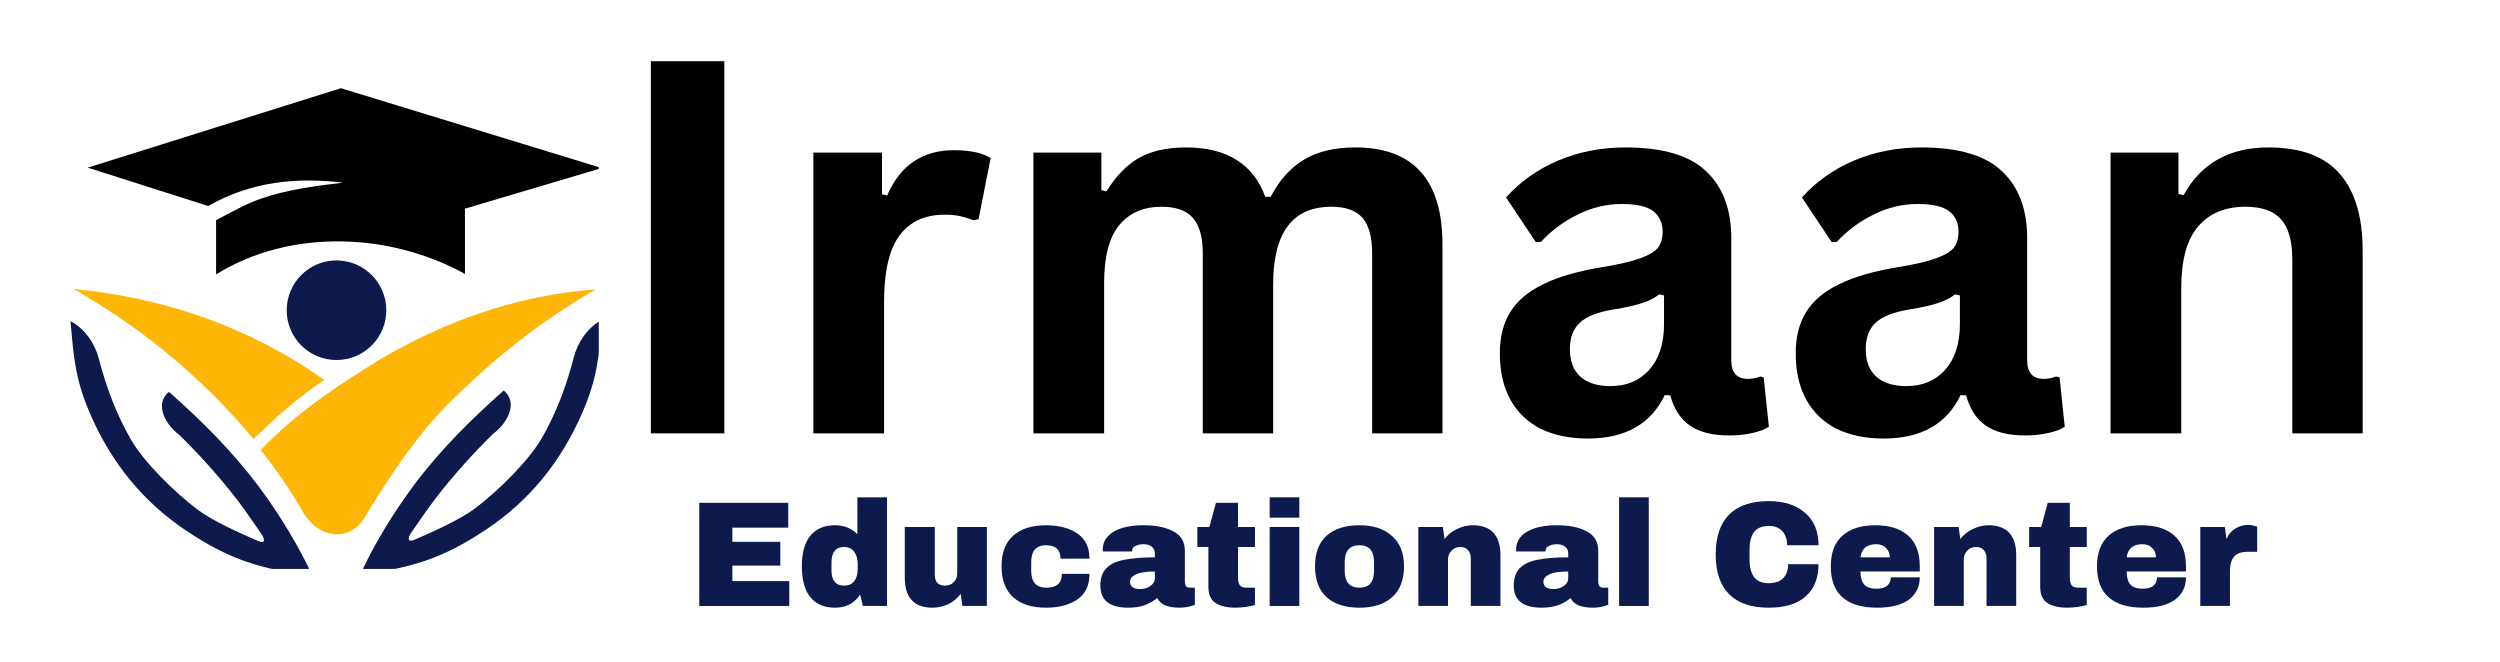 <svg xmlns="http://www.w3.org/2000/svg" xmlns:xlink="http://www.w3.org/1999/xlink" width="151" viewBox="0 0 113.25 30" height="40" preserveAspectRatio="xMidYMid meet"><defs><g></g><clipPath id="5754b37ac3"><path d="M 3.176 14 L 15 14 L 15 25.773 L 3.176 25.773 Z M 3.176 14 " clip-rule="nonzero"></path></clipPath><clipPath id="4d1d378e1e"><path d="M 16 14 L 27.125 14 L 27.125 25.773 L 16 25.773 Z M 16 14 " clip-rule="nonzero"></path></clipPath><clipPath id="52ffebdb87"><path d="M 3.176 13 L 15 13 L 15 20 L 3.176 20 Z M 3.176 13 " clip-rule="nonzero"></path></clipPath><clipPath id="37f25e2cf4"><path d="M 3.176 3.996 L 27.125 3.996 L 27.125 13 L 3.176 13 Z M 3.176 3.996 " clip-rule="nonzero"></path></clipPath><clipPath id="89659c3d96"><path d="M 27 0 L 111.059 0 L 111.059 29 L 27 29 Z M 27 0 " clip-rule="nonzero"></path></clipPath><clipPath id="c45fac5c0c"><rect x="0" width="85" y="0" height="29"></rect></clipPath><clipPath id="8621862a1c"><path d="M 30 21 L 103 21 L 103 29.031 L 30 29.031 Z M 30 21 " clip-rule="nonzero"></path></clipPath><clipPath id="232326e2f0"><path d="M 69 2 L 72.961 2 L 72.961 7 L 69 7 Z M 69 2 " clip-rule="nonzero"></path></clipPath><clipPath id="e76fe41d2d"><rect x="0" width="73" y="0" height="9"></rect></clipPath></defs><g clip-path="url(#5754b37ac3)"><path fill="#0e194e" d="M 4.109 18.805 C 5.062 20.977 6.473 22.727 8.441 24.043 C 10.523 25.43 11.812 25.738 14.168 26.121 C 13.562 24.773 12.629 23.254 11.742 22.066 C 10.48 20.383 9.086 19.02 7.652 17.75 C 6.957 18.324 7.535 19.281 8.129 19.707 C 9.023 20.59 9.902 21.551 10.75 22.648 C 11.129 23.145 11.484 23.68 11.844 24.191 C 12 24.418 12.031 24.656 11.695 24.508 C 10.879 24.156 9.633 23.605 8.934 23.074 C 7.934 22.316 6.523 20.957 5.906 19.867 C 5.285 18.777 4.816 17.566 4.477 16.246 C 4.301 15.562 3.832 14.871 3.195 14.551 C 3.336 16.203 3.414 17.219 4.109 18.805 Z M 4.109 18.805 " fill-opacity="1" fill-rule="evenodd"></path></g><g clip-path="url(#4d1d378e1e)"><path fill="#0e194e" d="M 18.73 22.008 C 17.844 23.191 16.91 24.715 16.305 26.062 C 18.66 25.68 19.949 25.371 22.027 23.984 C 24 22.668 25.406 20.914 26.359 18.742 C 27.055 17.156 27.137 16.141 27.277 14.488 C 26.637 14.809 26.168 15.504 25.992 16.188 C 25.656 17.504 25.188 18.719 24.566 19.809 C 23.949 20.895 22.535 22.258 21.539 23.016 C 20.84 23.543 19.594 24.098 18.777 24.449 C 18.441 24.594 18.473 24.355 18.629 24.129 C 18.988 23.617 19.34 23.086 19.723 22.59 C 20.57 21.488 21.445 20.531 22.34 19.648 C 22.934 19.223 23.516 18.266 22.82 17.688 C 21.387 18.957 19.992 20.32 18.73 22.004 Z M 18.73 22.008 " fill-opacity="1" fill-rule="evenodd"></path></g><path fill="#fdb606" d="M 16.625 23.266 C 17.527 21.766 18.844 19.789 20.07 18.539 C 22.184 16.375 24.461 14.559 26.996 13.109 C 23.57 13.359 20.34 14.457 17.266 16.25 C 15.371 17.426 13.488 18.629 11.809 20.387 C 12.508 21.254 13.141 22.191 13.727 23.195 C 14.465 24.465 15.957 24.59 16.625 23.266 Z M 16.625 23.266 " fill-opacity="1" fill-rule="evenodd"></path><g clip-path="url(#52ffebdb87)"><path fill="#fdb606" d="M 11.488 19.887 C 12.453 18.938 13.48 18.02 14.688 17.207 C 11.301 14.812 7.453 13.488 3.332 13.09 C 6.273 14.77 9.023 16.949 11.488 19.887 Z M 11.488 19.887 " fill-opacity="1" fill-rule="evenodd"></path></g><path fill="#0e194e" d="M 12.988 14.055 C 12.988 15.301 13.996 16.309 15.242 16.309 C 16.488 16.309 17.5 15.301 17.5 14.055 C 17.5 12.809 16.488 11.797 15.242 11.797 C 13.996 11.797 12.988 12.809 12.988 14.055 Z M 12.988 14.055 " fill-opacity="1" fill-rule="evenodd"></path><g clip-path="url(#37f25e2cf4)"><path fill="#000000" d="M 9.789 12.43 C 13.145 10.348 17.668 10.531 21.062 12.41 C 21.062 11.426 21.062 10.441 21.062 9.453 C 23.129 8.84 25.191 8.227 27.258 7.613 C 23.32 6.41 19.383 5.203 15.445 3.996 C 11.621 5.195 7.797 6.395 3.973 7.594 C 5.793 8.176 7.609 8.754 9.43 9.332 C 11.457 8.176 13.531 8.039 15.547 8.273 C 14.285 8.422 12.992 8.59 11.781 9.012 C 11.109 9.246 10.426 9.645 9.789 9.973 C 9.789 10.793 9.789 11.613 9.789 12.43 Z M 9.789 12.43 " fill-opacity="1" fill-rule="evenodd"></path></g><g clip-path="url(#89659c3d96)"><g transform="matrix(1, 0, 0, 1, 27, 0)"><g clip-path="url(#c45fac5c0c)"><g fill="#000000" fill-opacity="1"><g transform="translate(0.296, 19.632)"><g><path d="M 5.516 0 L 2.188 0 L 2.188 -16.859 L 5.516 -16.859 Z M 5.516 0 "></path></g></g></g><g fill="#000000" fill-opacity="1"><g transform="translate(8.017, 19.632)"><g><path d="M 1.828 0 L 1.828 -12.719 L 4.938 -12.719 L 4.938 -10.828 L 5.172 -10.781 C 5.484 -11.488 5.891 -12.004 6.391 -12.328 C 6.891 -12.66 7.492 -12.828 8.203 -12.828 C 8.93 -12.828 9.484 -12.707 9.859 -12.469 L 9.312 -9.703 L 9.078 -9.656 C 8.867 -9.738 8.664 -9.801 8.469 -9.844 C 8.281 -9.883 8.047 -9.906 7.766 -9.906 C 6.879 -9.906 6.203 -9.594 5.734 -8.969 C 5.266 -8.344 5.031 -7.336 5.031 -5.953 L 5.031 0 Z M 1.828 0 "></path></g></g></g><g fill="#000000" fill-opacity="1"><g transform="translate(17.986, 19.632)"><g><path d="M 1.828 0 L 1.828 -12.719 L 4.906 -12.719 L 4.906 -11.016 L 5.141 -10.969 C 5.555 -11.645 6.039 -12.145 6.594 -12.469 C 7.156 -12.789 7.867 -12.953 8.734 -12.953 C 9.691 -12.953 10.461 -12.758 11.047 -12.375 C 11.641 -12 12.066 -11.445 12.328 -10.719 L 12.578 -10.719 C 12.973 -11.477 13.477 -12.039 14.094 -12.406 C 14.707 -12.77 15.477 -12.953 16.406 -12.953 C 19.039 -12.953 20.359 -11.484 20.359 -8.547 L 20.359 0 L 17.172 0 L 17.172 -8.156 C 17.172 -8.895 17.023 -9.43 16.734 -9.766 C 16.441 -10.098 15.973 -10.266 15.328 -10.266 C 13.566 -10.266 12.688 -9.094 12.688 -6.75 L 12.688 0 L 9.5 0 L 9.5 -8.156 C 9.5 -8.895 9.348 -9.43 9.047 -9.766 C 8.754 -10.098 8.285 -10.266 7.641 -10.266 C 6.816 -10.266 6.176 -9.988 5.719 -9.438 C 5.258 -8.883 5.031 -8.008 5.031 -6.812 L 5.031 0 Z M 1.828 0 "></path></g></g></g><g fill="#000000" fill-opacity="1"><g transform="translate(39.974, 19.632)"><g><path d="M 4.953 0.234 C 4.141 0.234 3.43 0.086 2.828 -0.203 C 2.234 -0.504 1.773 -0.941 1.453 -1.516 C 1.129 -2.098 0.969 -2.801 0.969 -3.625 C 0.969 -4.375 1.129 -5.004 1.453 -5.516 C 1.773 -6.023 2.273 -6.441 2.953 -6.766 C 3.629 -7.098 4.516 -7.352 5.609 -7.531 C 6.367 -7.656 6.945 -7.789 7.344 -7.938 C 7.738 -8.082 8.004 -8.242 8.141 -8.422 C 8.273 -8.609 8.344 -8.844 8.344 -9.125 C 8.344 -9.531 8.203 -9.844 7.922 -10.062 C 7.641 -10.281 7.164 -10.391 6.5 -10.391 C 5.789 -10.391 5.117 -10.227 4.484 -9.906 C 3.848 -9.594 3.297 -9.18 2.828 -8.672 L 2.594 -8.672 L 1.25 -10.688 C 1.895 -11.406 2.68 -11.961 3.609 -12.359 C 4.547 -12.754 5.562 -12.953 6.656 -12.953 C 8.344 -12.953 9.562 -12.594 10.312 -11.875 C 11.07 -11.164 11.453 -10.156 11.453 -8.844 L 11.453 -3.312 C 11.453 -2.75 11.703 -2.469 12.203 -2.469 C 12.391 -2.469 12.578 -2.504 12.766 -2.578 L 12.922 -2.531 L 13.156 -0.297 C 12.977 -0.18 12.727 -0.086 12.406 -0.016 C 12.094 0.055 11.75 0.094 11.375 0.094 C 10.613 0.094 10.02 -0.051 9.594 -0.344 C 9.164 -0.633 8.863 -1.094 8.688 -1.719 L 8.438 -1.734 C 7.812 -0.422 6.648 0.234 4.953 0.234 Z M 5.969 -2.141 C 6.707 -2.141 7.297 -2.383 7.734 -2.875 C 8.18 -3.375 8.406 -4.066 8.406 -4.953 L 8.406 -6.25 L 8.188 -6.297 C 7.988 -6.141 7.734 -6.008 7.422 -5.906 C 7.117 -5.801 6.676 -5.703 6.094 -5.609 C 5.395 -5.492 4.895 -5.297 4.594 -5.016 C 4.289 -4.734 4.141 -4.332 4.141 -3.812 C 4.141 -3.27 4.301 -2.852 4.625 -2.562 C 4.945 -2.281 5.395 -2.141 5.969 -2.141 Z M 5.969 -2.141 "></path></g></g></g><g fill="#000000" fill-opacity="1"><g transform="translate(53.377, 19.632)"><g><path d="M 4.953 0.234 C 4.141 0.234 3.43 0.086 2.828 -0.203 C 2.234 -0.504 1.773 -0.941 1.453 -1.516 C 1.129 -2.098 0.969 -2.801 0.969 -3.625 C 0.969 -4.375 1.129 -5.004 1.453 -5.516 C 1.773 -6.023 2.273 -6.441 2.953 -6.766 C 3.629 -7.098 4.516 -7.352 5.609 -7.531 C 6.367 -7.656 6.945 -7.789 7.344 -7.938 C 7.738 -8.082 8.004 -8.242 8.141 -8.422 C 8.273 -8.609 8.344 -8.844 8.344 -9.125 C 8.344 -9.531 8.203 -9.844 7.922 -10.062 C 7.641 -10.281 7.164 -10.391 6.5 -10.391 C 5.789 -10.391 5.117 -10.227 4.484 -9.906 C 3.848 -9.594 3.297 -9.18 2.828 -8.672 L 2.594 -8.672 L 1.25 -10.688 C 1.895 -11.406 2.68 -11.961 3.609 -12.359 C 4.547 -12.754 5.562 -12.953 6.656 -12.953 C 8.344 -12.953 9.562 -12.594 10.312 -11.875 C 11.07 -11.164 11.453 -10.156 11.453 -8.844 L 11.453 -3.312 C 11.453 -2.75 11.703 -2.469 12.203 -2.469 C 12.391 -2.469 12.578 -2.504 12.766 -2.578 L 12.922 -2.531 L 13.156 -0.297 C 12.977 -0.18 12.727 -0.086 12.406 -0.016 C 12.094 0.055 11.75 0.094 11.375 0.094 C 10.613 0.094 10.02 -0.051 9.594 -0.344 C 9.164 -0.633 8.863 -1.094 8.688 -1.719 L 8.438 -1.734 C 7.812 -0.422 6.648 0.234 4.953 0.234 Z M 5.969 -2.141 C 6.707 -2.141 7.297 -2.383 7.734 -2.875 C 8.18 -3.375 8.406 -4.066 8.406 -4.953 L 8.406 -6.25 L 8.188 -6.297 C 7.988 -6.141 7.734 -6.008 7.422 -5.906 C 7.117 -5.801 6.676 -5.703 6.094 -5.609 C 5.395 -5.492 4.895 -5.297 4.594 -5.016 C 4.289 -4.734 4.141 -4.332 4.141 -3.812 C 4.141 -3.27 4.301 -2.852 4.625 -2.562 C 4.945 -2.281 5.395 -2.141 5.969 -2.141 Z M 5.969 -2.141 "></path></g></g></g><g fill="#000000" fill-opacity="1"><g transform="translate(66.779, 19.632)"><g><path d="M 1.828 0 L 1.828 -12.719 L 4.906 -12.719 L 4.906 -10.844 L 5.141 -10.797 C 5.93 -12.234 7.211 -12.953 8.984 -12.953 C 10.453 -12.953 11.531 -12.551 12.219 -11.75 C 12.906 -10.957 13.25 -9.797 13.25 -8.266 L 13.25 0 L 10.062 0 L 10.062 -7.875 C 10.062 -8.719 9.891 -9.328 9.547 -9.703 C 9.211 -10.078 8.676 -10.266 7.938 -10.266 C 7.02 -10.266 6.305 -9.969 5.797 -9.375 C 5.285 -8.781 5.031 -7.848 5.031 -6.578 L 5.031 0 Z M 1.828 0 "></path></g></g></g><g fill="#000000" fill-opacity="1"><g transform="translate(81.69, 19.632)"><g></g></g></g></g></g></g><g clip-path="url(#8621862a1c)"><g transform="matrix(1, 0, 0, 1, 30, 21)"><g clip-path="url(#e76fe41d2d)"><g fill="#0e194e" fill-opacity="1"><g transform="translate(1.176, 6.45)"><g><path d="M 0.5 -4.672 L 4.531 -4.672 L 4.531 -3.547 L 2 -3.547 L 2 -2.906 L 4.172 -2.906 L 4.172 -1.828 L 2 -1.828 L 2 -1.125 L 4.578 -1.125 L 4.578 0 L 0.5 0 Z M 0.5 -4.672 "></path></g></g></g><g fill="#0e194e" fill-opacity="1"><g transform="translate(6.073, 6.45)"><g><path d="M 3.016 0 L 2.891 -0.516 C 2.629 -0.117 2.25 0.078 1.75 0.078 C 1.27 0.078 0.898 -0.078 0.641 -0.391 C 0.379 -0.711 0.25 -1.18 0.25 -1.797 C 0.25 -2.41 0.379 -2.875 0.641 -3.188 C 0.898 -3.5 1.27 -3.656 1.75 -3.656 C 2.164 -3.656 2.504 -3.52 2.766 -3.25 L 2.766 -4.922 L 4.109 -4.922 L 4.109 0 Z M 2.172 -2.672 C 1.785 -2.672 1.594 -2.438 1.594 -1.969 L 1.594 -1.609 C 1.594 -1.148 1.785 -0.922 2.172 -0.922 C 2.367 -0.922 2.52 -0.988 2.625 -1.125 C 2.727 -1.258 2.781 -1.441 2.781 -1.672 L 2.781 -1.906 C 2.781 -2.125 2.727 -2.305 2.625 -2.453 C 2.52 -2.598 2.367 -2.672 2.172 -2.672 Z M 2.172 -2.672 "></path></g></g></g><g fill="#0e194e" fill-opacity="1"><g transform="translate(10.596, 6.45)"><g><path d="M 3 0 L 2.922 -0.547 C 2.773 -0.348 2.586 -0.191 2.359 -0.078 C 2.129 0.023 1.891 0.078 1.641 0.078 C 1.223 0.078 0.91 -0.035 0.703 -0.266 C 0.492 -0.492 0.391 -0.828 0.391 -1.266 L 0.391 -3.578 L 1.75 -3.578 L 1.75 -1.422 C 1.75 -1.266 1.785 -1.141 1.859 -1.047 C 1.941 -0.961 2.055 -0.922 2.203 -0.922 C 2.367 -0.922 2.504 -0.973 2.609 -1.078 C 2.711 -1.18 2.766 -1.316 2.766 -1.484 L 2.766 -3.578 L 4.109 -3.578 L 4.109 0 Z M 3 0 "></path></g></g></g><g fill="#0e194e" fill-opacity="1"><g transform="translate(15.12, 6.45)"><g><path d="M 2.266 -3.656 C 2.848 -3.656 3.32 -3.531 3.688 -3.281 C 4.051 -3.031 4.234 -2.648 4.234 -2.141 L 2.922 -2.141 C 2.922 -2.547 2.703 -2.75 2.266 -2.75 C 1.816 -2.75 1.594 -2.492 1.594 -1.984 L 1.594 -1.594 C 1.594 -1.082 1.82 -0.828 2.281 -0.828 C 2.75 -0.828 2.984 -1.035 2.984 -1.453 L 4.234 -1.453 C 4.234 -0.93 4.051 -0.547 3.688 -0.297 C 3.32 -0.047 2.848 0.078 2.266 0.078 C 1.629 0.078 1.133 -0.078 0.781 -0.391 C 0.426 -0.711 0.25 -1.18 0.25 -1.797 C 0.25 -2.41 0.426 -2.875 0.781 -3.188 C 1.133 -3.5 1.629 -3.656 2.266 -3.656 Z M 2.266 -3.656 "></path></g></g></g><g fill="#0e194e" fill-opacity="1"><g transform="translate(19.643, 6.45)"><g><path d="M 2.172 -3.656 C 2.723 -3.656 3.172 -3.562 3.516 -3.375 C 3.859 -3.195 4.031 -2.906 4.031 -2.5 L 4.031 -1.094 C 4.031 -1.02 4.047 -0.957 4.078 -0.906 C 4.117 -0.852 4.176 -0.828 4.25 -0.828 L 4.484 -0.828 L 4.484 -0.047 C 4.473 -0.047 4.438 -0.035 4.375 -0.016 C 4.32 0.004 4.242 0.023 4.141 0.047 C 4.035 0.066 3.914 0.078 3.781 0.078 C 3.52 0.078 3.301 0.039 3.125 -0.031 C 2.957 -0.113 2.844 -0.223 2.781 -0.359 C 2.613 -0.223 2.422 -0.113 2.203 -0.031 C 1.992 0.039 1.75 0.078 1.469 0.078 C 0.625 0.078 0.203 -0.254 0.203 -0.922 C 0.203 -1.266 0.297 -1.531 0.484 -1.719 C 0.672 -1.906 0.941 -2.031 1.297 -2.094 C 1.648 -2.164 2.109 -2.203 2.672 -2.203 L 2.672 -2.375 C 2.672 -2.508 2.625 -2.613 2.531 -2.688 C 2.438 -2.758 2.312 -2.797 2.156 -2.797 C 2.02 -2.797 1.898 -2.77 1.797 -2.719 C 1.691 -2.676 1.641 -2.598 1.641 -2.484 L 1.641 -2.469 L 0.312 -2.469 C 0.312 -2.488 0.312 -2.52 0.312 -2.562 C 0.312 -2.895 0.473 -3.16 0.797 -3.359 C 1.117 -3.555 1.578 -3.656 2.172 -3.656 Z M 2.672 -1.562 C 2.297 -1.562 2.016 -1.52 1.828 -1.438 C 1.641 -1.352 1.547 -1.238 1.547 -1.094 C 1.547 -0.875 1.703 -0.766 2.016 -0.766 C 2.191 -0.766 2.344 -0.812 2.469 -0.906 C 2.602 -1 2.672 -1.113 2.672 -1.25 Z M 2.672 -1.562 "></path></g></g></g><g fill="#0e194e" fill-opacity="1"><g transform="translate(24.052, 6.45)"><g><path d="M 2.797 -3.578 L 2.797 -2.672 L 2.031 -2.672 L 2.031 -1.297 C 2.031 -1.141 2.055 -1.02 2.109 -0.938 C 2.172 -0.863 2.273 -0.828 2.422 -0.828 L 2.797 -0.828 L 2.797 -0.047 C 2.68 -0.004 2.535 0.023 2.359 0.047 C 2.191 0.066 2.047 0.078 1.922 0.078 C 1.523 0.078 1.219 0.004 1 -0.141 C 0.789 -0.285 0.688 -0.531 0.688 -0.875 L 0.688 -2.672 L 0.188 -2.672 L 0.188 -3.578 L 0.734 -3.578 L 1.031 -4.672 L 2.031 -4.672 L 2.031 -3.578 Z M 2.797 -3.578 "></path></g></g></g><g fill="#0e194e" fill-opacity="1"><g transform="translate(27.063, 6.45)"><g><path d="M 0.453 -4 L 0.453 -4.922 L 1.797 -4.922 L 1.797 -4 Z M 0.453 0 L 0.453 -3.578 L 1.797 -3.578 L 1.797 0 Z M 0.453 0 "></path></g></g></g><g fill="#0e194e" fill-opacity="1"><g transform="translate(29.321, 6.45)"><g><path d="M 2.266 -3.656 C 2.891 -3.656 3.379 -3.492 3.734 -3.172 C 4.098 -2.859 4.281 -2.398 4.281 -1.797 C 4.281 -1.18 4.098 -0.711 3.734 -0.391 C 3.379 -0.078 2.891 0.078 2.266 0.078 C 1.629 0.078 1.133 -0.078 0.781 -0.391 C 0.426 -0.711 0.25 -1.18 0.25 -1.797 C 0.25 -2.41 0.426 -2.875 0.781 -3.188 C 1.133 -3.5 1.629 -3.656 2.266 -3.656 Z M 2.266 -2.75 C 1.816 -2.75 1.594 -2.492 1.594 -1.984 L 1.594 -1.594 C 1.594 -1.082 1.816 -0.828 2.266 -0.828 C 2.703 -0.828 2.922 -1.082 2.922 -1.594 L 2.922 -1.984 C 2.922 -2.492 2.703 -2.75 2.266 -2.75 Z M 2.266 -2.75 "></path></g></g></g><g fill="#0e194e" fill-opacity="1"><g transform="translate(33.845, 6.45)"><g><path d="M 2.875 -3.656 C 3.289 -3.656 3.602 -3.539 3.812 -3.312 C 4.02 -3.082 4.125 -2.75 4.125 -2.312 L 4.125 0 L 2.781 0 L 2.781 -2.156 C 2.781 -2.312 2.738 -2.438 2.656 -2.531 C 2.57 -2.625 2.457 -2.672 2.312 -2.672 C 2.145 -2.672 2.008 -2.613 1.906 -2.5 C 1.801 -2.395 1.75 -2.266 1.75 -2.109 L 1.75 0 L 0.406 0 L 0.406 -3.578 L 1.516 -3.578 L 1.594 -3.031 C 1.738 -3.227 1.926 -3.379 2.156 -3.484 C 2.383 -3.598 2.625 -3.656 2.875 -3.656 Z M 2.875 -3.656 "></path></g></g></g><g fill="#0e194e" fill-opacity="1"><g transform="translate(38.369, 6.45)"><g><path d="M 2.172 -3.656 C 2.723 -3.656 3.172 -3.562 3.516 -3.375 C 3.859 -3.195 4.031 -2.906 4.031 -2.5 L 4.031 -1.094 C 4.031 -1.02 4.047 -0.957 4.078 -0.906 C 4.117 -0.852 4.176 -0.828 4.25 -0.828 L 4.484 -0.828 L 4.484 -0.047 C 4.473 -0.047 4.438 -0.035 4.375 -0.016 C 4.32 0.004 4.242 0.023 4.141 0.047 C 4.035 0.066 3.914 0.078 3.781 0.078 C 3.52 0.078 3.301 0.039 3.125 -0.031 C 2.957 -0.113 2.844 -0.223 2.781 -0.359 C 2.613 -0.223 2.422 -0.113 2.203 -0.031 C 1.992 0.039 1.75 0.078 1.469 0.078 C 0.625 0.078 0.203 -0.254 0.203 -0.922 C 0.203 -1.266 0.297 -1.531 0.484 -1.719 C 0.672 -1.906 0.941 -2.031 1.297 -2.094 C 1.648 -2.164 2.109 -2.203 2.672 -2.203 L 2.672 -2.375 C 2.672 -2.508 2.625 -2.613 2.531 -2.688 C 2.438 -2.758 2.312 -2.797 2.156 -2.797 C 2.02 -2.797 1.898 -2.77 1.797 -2.719 C 1.691 -2.676 1.641 -2.598 1.641 -2.484 L 1.641 -2.469 L 0.312 -2.469 C 0.312 -2.488 0.312 -2.52 0.312 -2.562 C 0.312 -2.895 0.473 -3.16 0.797 -3.359 C 1.117 -3.555 1.578 -3.656 2.172 -3.656 Z M 2.672 -1.562 C 2.297 -1.562 2.016 -1.52 1.828 -1.438 C 1.641 -1.352 1.547 -1.238 1.547 -1.094 C 1.547 -0.875 1.703 -0.766 2.016 -0.766 C 2.191 -0.766 2.344 -0.812 2.469 -0.906 C 2.602 -1 2.672 -1.113 2.672 -1.25 Z M 2.672 -1.562 "></path></g></g></g><g fill="#0e194e" fill-opacity="1"><g transform="translate(42.892, 6.45)"><g><path d="M 0.453 0 L 0.453 -4.922 L 1.797 -4.922 L 1.797 0 Z M 0.453 0 "></path></g></g></g><g fill="#0e194e" fill-opacity="1"><g transform="translate(45.151, 6.45)"><g></g></g></g><g fill="#0e194e" fill-opacity="1"><g transform="translate(47.409, 6.45)"><g><path d="M 2.719 -4.75 C 3.414 -4.75 3.961 -4.57 4.359 -4.219 C 4.766 -3.875 4.969 -3.383 4.969 -2.75 L 3.547 -2.75 C 3.547 -3.02 3.473 -3.234 3.328 -3.391 C 3.18 -3.547 2.977 -3.625 2.719 -3.625 C 2.414 -3.625 2.191 -3.531 2.047 -3.344 C 1.91 -3.156 1.844 -2.891 1.844 -2.547 L 1.844 -2.109 C 1.844 -1.773 1.91 -1.508 2.047 -1.312 C 2.191 -1.125 2.41 -1.031 2.703 -1.031 C 2.992 -1.031 3.211 -1.102 3.359 -1.25 C 3.516 -1.406 3.594 -1.617 3.594 -1.891 L 4.969 -1.891 C 4.969 -1.254 4.77 -0.766 4.375 -0.422 C 3.988 -0.086 3.438 0.078 2.719 0.078 C 1.926 0.078 1.328 -0.125 0.922 -0.531 C 0.516 -0.938 0.312 -1.535 0.312 -2.328 C 0.312 -3.129 0.516 -3.734 0.922 -4.141 C 1.328 -4.547 1.926 -4.75 2.719 -4.75 Z M 2.719 -4.75 "></path></g></g></g><g fill="#0e194e" fill-opacity="1"><g transform="translate(52.685, 6.45)"><g><path d="M 2.266 -3.656 C 2.91 -3.656 3.406 -3.5 3.75 -3.188 C 4.102 -2.883 4.281 -2.422 4.281 -1.797 L 4.281 -1.562 L 1.594 -1.562 C 1.594 -1.301 1.648 -1.102 1.766 -0.969 C 1.879 -0.844 2.062 -0.781 2.312 -0.781 C 2.539 -0.781 2.707 -0.828 2.812 -0.922 C 2.914 -1.016 2.969 -1.141 2.969 -1.297 L 4.281 -1.297 C 4.281 -0.867 4.113 -0.531 3.781 -0.281 C 3.445 -0.039 2.969 0.078 2.344 0.078 C 1.676 0.078 1.16 -0.07 0.797 -0.375 C 0.43 -0.688 0.25 -1.16 0.25 -1.797 C 0.25 -2.41 0.426 -2.875 0.781 -3.188 C 1.133 -3.5 1.629 -3.656 2.266 -3.656 Z M 2.312 -2.797 C 1.883 -2.797 1.645 -2.598 1.594 -2.203 L 2.922 -2.203 C 2.922 -2.379 2.863 -2.52 2.75 -2.625 C 2.645 -2.738 2.5 -2.797 2.312 -2.797 Z M 2.312 -2.797 "></path></g></g></g><g fill="#0e194e" fill-opacity="1"><g transform="translate(57.209, 6.45)"><g><path d="M 2.875 -3.656 C 3.289 -3.656 3.602 -3.539 3.812 -3.312 C 4.02 -3.082 4.125 -2.75 4.125 -2.312 L 4.125 0 L 2.781 0 L 2.781 -2.156 C 2.781 -2.312 2.738 -2.438 2.656 -2.531 C 2.57 -2.625 2.457 -2.672 2.312 -2.672 C 2.145 -2.672 2.008 -2.613 1.906 -2.5 C 1.801 -2.395 1.75 -2.266 1.75 -2.109 L 1.75 0 L 0.406 0 L 0.406 -3.578 L 1.516 -3.578 L 1.594 -3.031 C 1.738 -3.227 1.926 -3.379 2.156 -3.484 C 2.383 -3.598 2.625 -3.656 2.875 -3.656 Z M 2.875 -3.656 "></path></g></g></g><g fill="#0e194e" fill-opacity="1"><g transform="translate(61.733, 6.45)"><g><path d="M 2.797 -3.578 L 2.797 -2.672 L 2.031 -2.672 L 2.031 -1.297 C 2.031 -1.141 2.055 -1.02 2.109 -0.938 C 2.172 -0.863 2.273 -0.828 2.422 -0.828 L 2.797 -0.828 L 2.797 -0.047 C 2.68 -0.004 2.535 0.023 2.359 0.047 C 2.191 0.066 2.047 0.078 1.922 0.078 C 1.523 0.078 1.219 0.004 1 -0.141 C 0.789 -0.285 0.688 -0.531 0.688 -0.875 L 0.688 -2.672 L 0.188 -2.672 L 0.188 -3.578 L 0.734 -3.578 L 1.031 -4.672 L 2.031 -4.672 L 2.031 -3.578 Z M 2.797 -3.578 "></path></g></g></g><g fill="#0e194e" fill-opacity="1"><g transform="translate(64.744, 6.45)"><g><path d="M 2.266 -3.656 C 2.91 -3.656 3.406 -3.5 3.75 -3.188 C 4.102 -2.883 4.281 -2.422 4.281 -1.797 L 4.281 -1.562 L 1.594 -1.562 C 1.594 -1.301 1.648 -1.102 1.766 -0.969 C 1.879 -0.844 2.062 -0.781 2.312 -0.781 C 2.539 -0.781 2.707 -0.828 2.812 -0.922 C 2.914 -1.016 2.969 -1.141 2.969 -1.297 L 4.281 -1.297 C 4.281 -0.867 4.113 -0.531 3.781 -0.281 C 3.445 -0.039 2.969 0.078 2.344 0.078 C 1.676 0.078 1.16 -0.07 0.797 -0.375 C 0.43 -0.688 0.25 -1.16 0.25 -1.797 C 0.25 -2.41 0.426 -2.875 0.781 -3.188 C 1.133 -3.5 1.629 -3.656 2.266 -3.656 Z M 2.312 -2.797 C 1.883 -2.797 1.645 -2.598 1.594 -2.203 L 2.922 -2.203 C 2.922 -2.379 2.863 -2.52 2.75 -2.625 C 2.645 -2.738 2.5 -2.797 2.312 -2.797 Z M 2.312 -2.797 "></path></g></g></g><g clip-path="url(#232326e2f0)"><g fill="#0e194e" fill-opacity="1"><g transform="translate(69.267, 6.45)"><g><path d="M 2.578 -3.672 C 2.68 -3.672 2.773 -3.656 2.859 -3.625 C 2.941 -3.602 2.984 -3.594 2.984 -3.594 L 2.984 -2.453 L 2.547 -2.453 C 2.266 -2.453 2.062 -2.379 1.938 -2.234 C 1.812 -2.086 1.75 -1.875 1.75 -1.594 L 1.75 0 L 0.406 0 L 0.406 -3.578 L 1.516 -3.578 L 1.594 -3.031 C 1.676 -3.238 1.805 -3.395 1.984 -3.5 C 2.16 -3.613 2.359 -3.672 2.578 -3.672 Z M 2.578 -3.672 "></path></g></g></g></g></g></g></g></svg>